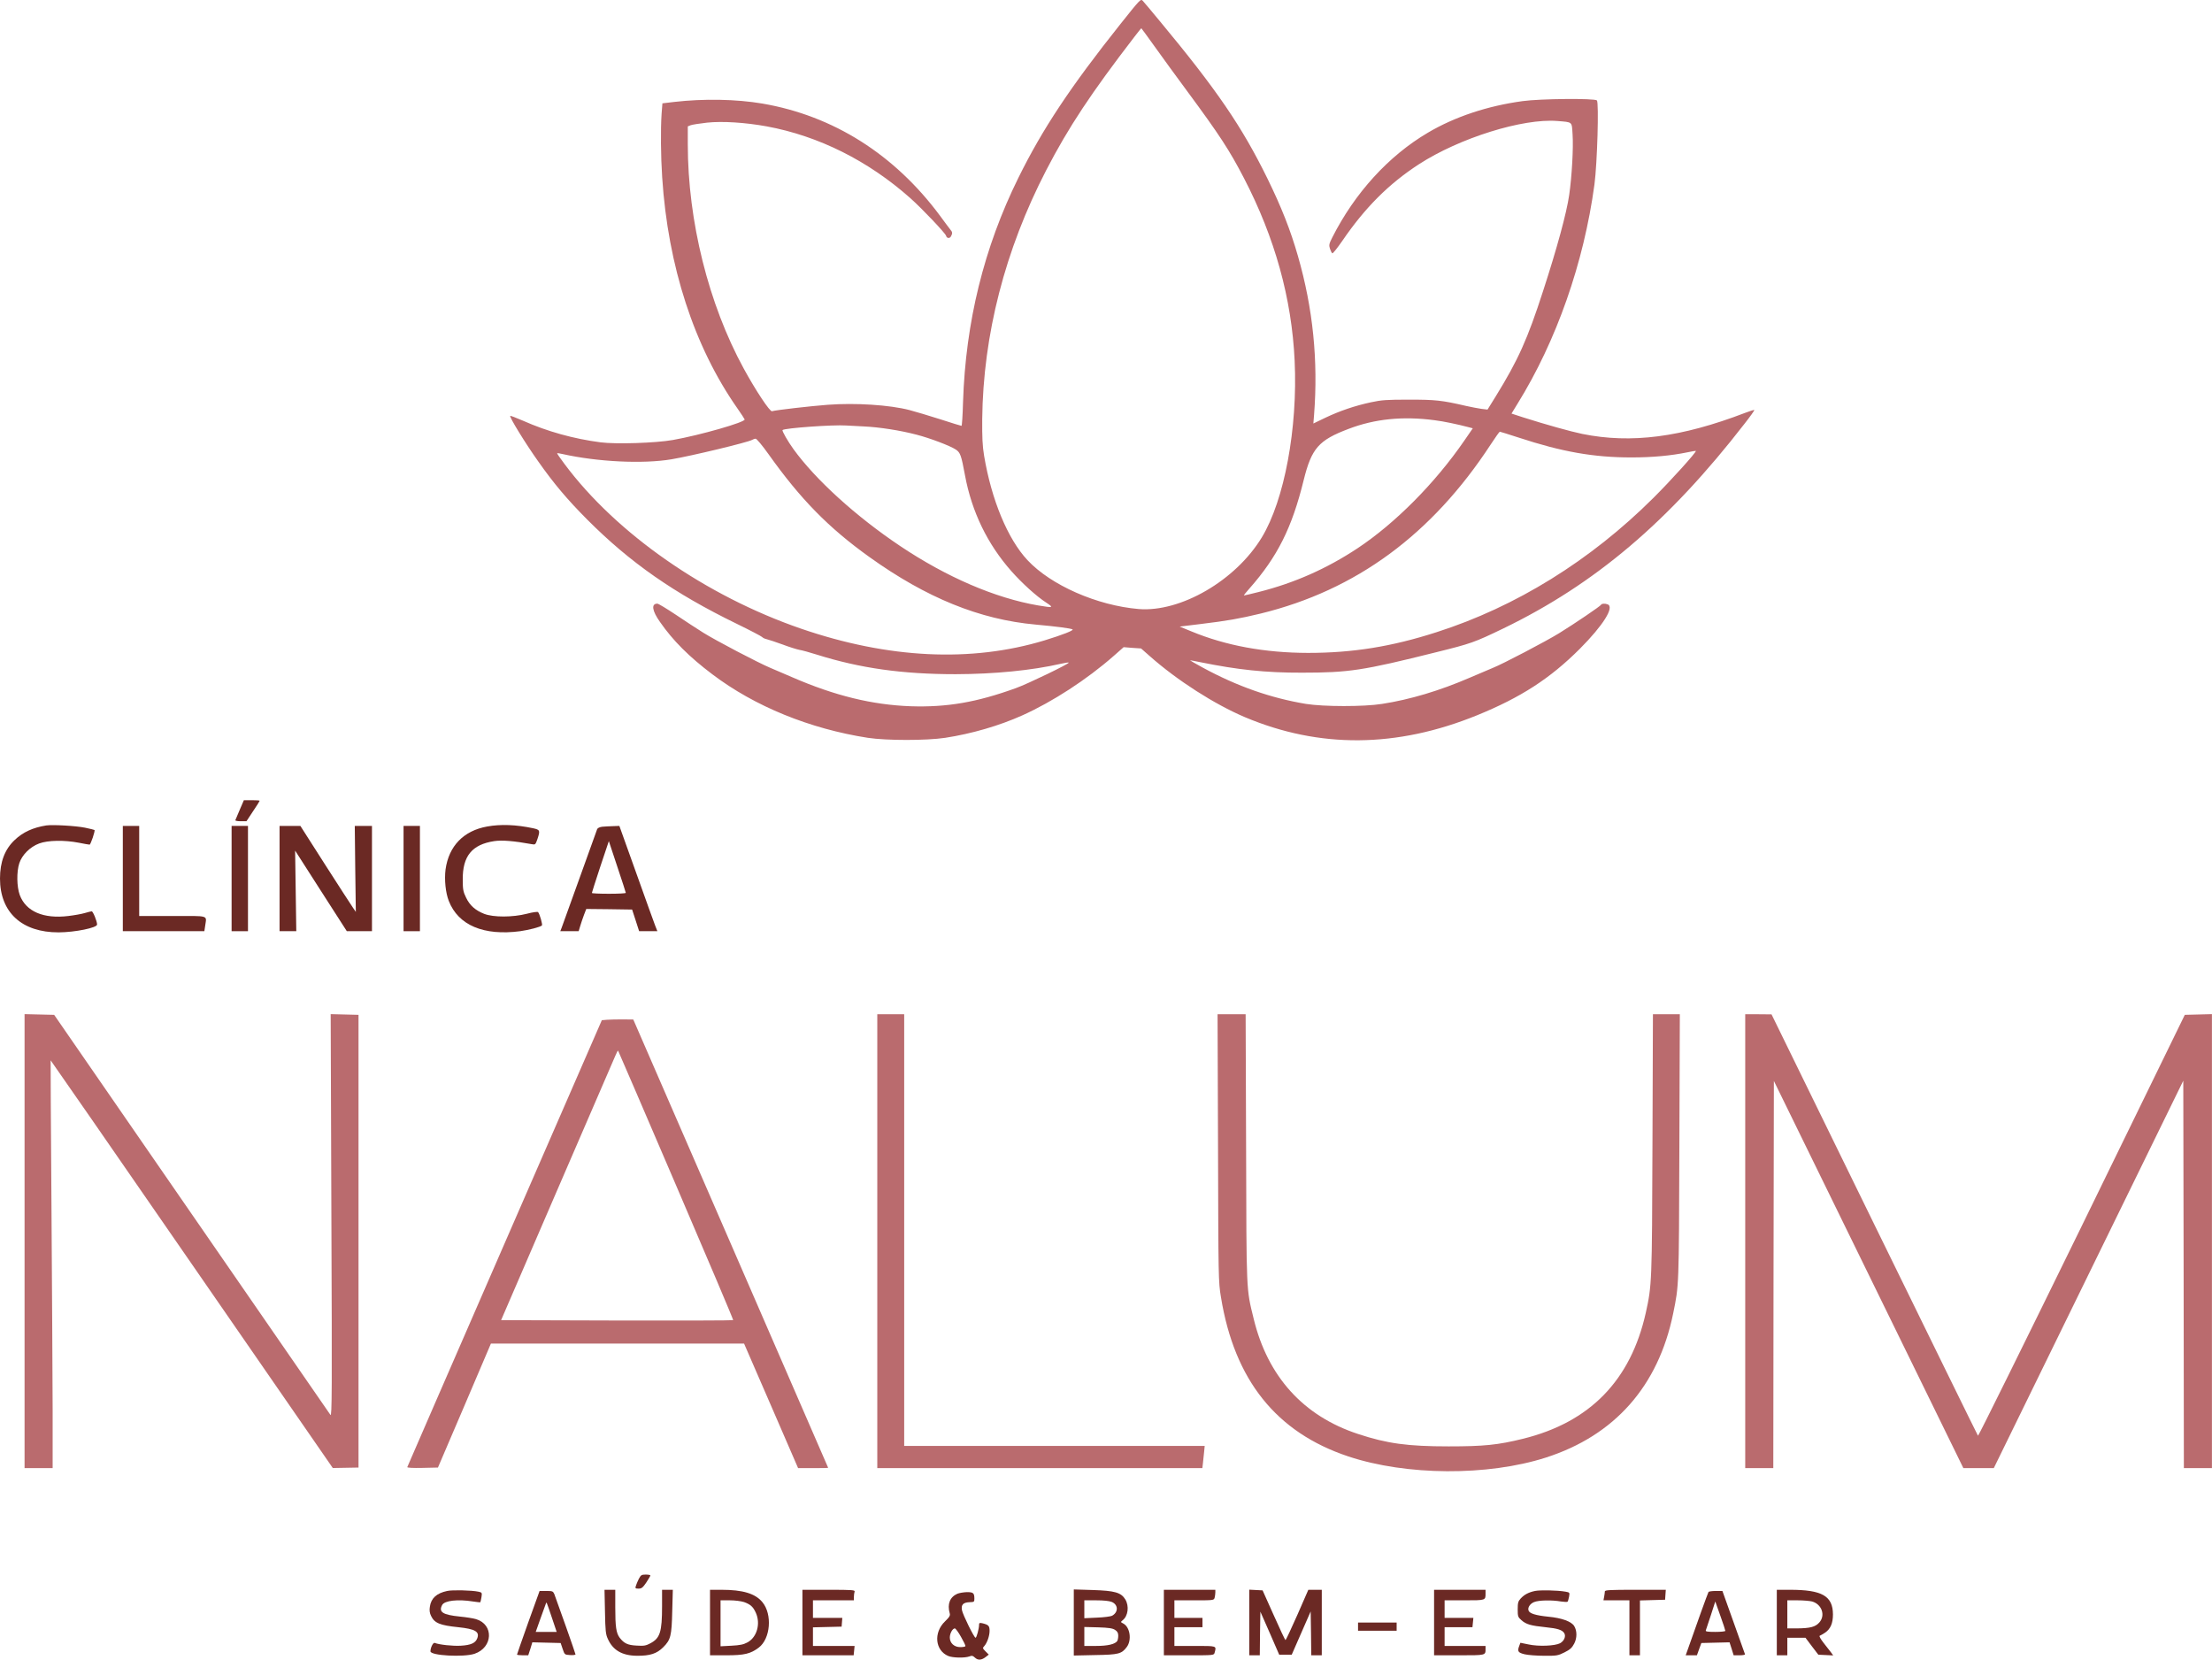 <svg width="8111" height="6086" viewBox="0 0 8111 6086" fill="none" xmlns="http://www.w3.org/2000/svg">
<path d="M4108.15 88.517C3925.43 317.985 3822.06 473.679 3734.14 652.106C3608.03 907.308 3540.69 1180.95 3531.26 1474.33C3529.97 1522.37 3527.4 1561.4 3525.68 1561.4C3523.97 1561.4 3488.8 1550.67 3448.05 1537.38C3407.3 1524.51 3356.26 1509.07 3334.82 1503.49C3261.9 1484.62 3136.23 1476.47 3034.57 1484.19C2972.81 1488.91 2844.14 1503.49 2830.84 1507.78C2823.12 1510.36 2770.79 1431.44 2727.04 1351.23C2597.94 1114.9 2522.02 809.945 2522.02 529.009V463.385L2532.74 459.096C2538.75 456.952 2565.77 452.663 2592.79 449.66C2649.41 443.656 2733.91 449.231 2811.54 463.385C3001.98 498.556 3183.84 589.485 3338.25 726.737C3382 765.767 3466.92 855.41 3469.07 864.417C3471.21 873.853 3482.36 875.569 3487.08 866.562C3493.08 855.839 3492.66 850.692 3484.94 842.114C3481.5 837.824 3464.35 815.092 3447.19 791.502C3280.34 566.324 3055.59 424.354 2795.67 379.748C2700.02 363.449 2579.92 361.305 2472.27 373.743L2428.95 378.89L2425.94 417.492C2422.08 474.966 2422.94 572.329 2428.09 649.962C2449.11 975.505 2545.18 1270.6 2703.45 1496.63C2717.61 1516.79 2729.62 1535.23 2730.47 1537.81C2734.33 1547.67 2566.63 1595.71 2467.12 1613.3C2403.64 1624.45 2259.1 1629.16 2202.48 1621.87C2103.83 1609.01 2007.32 1582.41 1917.68 1542.52C1892.8 1531.8 1871.79 1523.65 1870.93 1524.94C1867.07 1528.8 1926.26 1625.3 1973.87 1692.21C2030.91 1773.28 2079.81 1831.18 2153.15 1904.95C2310.99 2063.22 2471.41 2175.17 2702.17 2287.54C2750.63 2311.13 2792.24 2333.01 2794.38 2335.58C2796.96 2338.58 2804.68 2342.44 2811.54 2343.73C2818.83 2345.45 2844.57 2354.02 2869.44 2363.03C2894.32 2372.47 2922.2 2381.05 2931.21 2382.76C2940.64 2384.05 2969.38 2392.2 2995.54 2400.35C3153.81 2450.1 3309.08 2471.97 3504.24 2471.97C3646.21 2471.55 3782.6 2458.25 3889.83 2433.8C3904.84 2430.37 3917.71 2428.23 3919 2429.51C3922.43 2432.94 3768.45 2507.57 3725.13 2523.01C3580.58 2575.34 3472.07 2593.79 3339.1 2589.5C3197.99 2584.35 3061.17 2550.89 2905.9 2483.56C2877.59 2471.12 2841.13 2455.68 2824.84 2448.81C2780.66 2430.37 2624.53 2348.45 2578.64 2319.71C2556.76 2305.99 2511.3 2276.39 2478.27 2254.09C2444.82 2231.78 2414.36 2213.34 2410.5 2213.34C2387.34 2213.34 2390.77 2239.08 2419.94 2280.25C2467.55 2348.88 2526.74 2408.07 2612.09 2472.4C2767.36 2589.93 2969.38 2672.28 3182.55 2705.3C3250.75 2715.6 3397.01 2715.6 3465.63 2705.3C3563 2690.29 3663.79 2661.12 3748.72 2622.95C3859.38 2573.2 3985.05 2491.7 4083.7 2405.06L4120.16 2372.9L4152.33 2375.47L4184.07 2377.61L4216.24 2405.92C4317.03 2495.14 4453.43 2582.2 4564.51 2629.38C4838.16 2744.76 5121.25 2742.62 5416.34 2622.52C5576.33 2557.33 5683.98 2487.84 5792.93 2378.9C5878.71 2292.69 5920.74 2225.78 5895.01 2215.91C5885.14 2212.05 5872.71 2212.91 5870.99 2217.2C5869.27 2221.92 5774.48 2286.26 5717.44 2321.43C5668.11 2351.88 5508.99 2435.09 5475.1 2448.38C5463.52 2453.1 5424.92 2469.4 5389.32 2484.84C5279.09 2532.45 5170.57 2565.05 5067.63 2580.92C5000.29 2591.64 4853.17 2591.21 4788.84 2580.92C4659.31 2559.47 4536.21 2516.15 4410.53 2447.96C4383.94 2433.37 4362.92 2421.36 4363.35 2420.93C4363.78 2420.51 4381.8 2423.94 4402.81 2428.23C4537.49 2455.68 4641.29 2466.83 4773.83 2466.4C4945.82 2466.4 4997.29 2458.68 5266.65 2391.34C5394.89 2359.6 5406.48 2355.31 5511.56 2304.7C5848.69 2141.71 6119.33 1912.25 6396.84 1553.68C6417.86 1527.08 6433.73 1504.35 6432.87 1503.49C6432.01 1502.21 6416.57 1506.93 6398.98 1513.79C6165.23 1603.43 5981.22 1627.45 5801.93 1590.99C5759.9 1582.41 5668.11 1556.68 5585.76 1530.52L5542.44 1516.36L5564.74 1479.9C5707.14 1250.01 5807.51 964.353 5846.54 676.554C5856.84 598.921 5863.27 375.887 5855.55 368.167C5847.4 360.018 5647.95 361.733 5583.19 370.741C5454.08 388.326 5334.42 428.215 5235.77 486.547C5091.65 571.471 4967.7 707.436 4884.91 871.28C4873.33 894.441 4872.48 898.73 4876.77 912.026C4879.34 919.746 4883.2 927.467 4885.34 928.754C4887.49 930.04 4903.79 909.453 4922.23 882.86C5005.44 761.049 5092.51 673.981 5202.74 602.353C5351.57 505.848 5584.05 433.362 5710.58 443.656C5767.19 448.374 5763.33 444.942 5766.33 492.551C5769.77 540.589 5763.76 647.388 5753.9 715.156C5744.46 780.779 5709.29 909.881 5658.68 1065.58C5601.2 1243.57 5566.89 1319.92 5484.54 1453.31L5454.51 1501.78L5432.64 1499.2C5420.63 1497.49 5395.32 1492.77 5376.45 1488.48C5285.95 1467.47 5263.22 1465.32 5166.28 1465.32C5085.22 1465.32 5065.92 1466.61 5028.17 1474.76C4968.12 1487.62 4912.79 1506.5 4860.47 1531.37L4815.86 1552.82L4818.43 1521.51C4833.87 1322.49 4814.57 1130.77 4759.24 938.619C4731.79 842.971 4698.34 758.476 4647.3 654.251C4553.79 463.814 4461.58 328.707 4250.98 75.221C4221.81 39.622 4194.36 7.453 4190.07 2.735C4182.78 -4.985 4180.21 -1.983 4108.15 88.517ZM4233.82 170.439C4260.41 207.755 4314.03 281.527 4353.49 334.712C4471.87 495.125 4507.9 550.025 4561.51 653.393C4674.75 871.708 4736.51 1093.88 4747.23 1322.92C4758.81 1570.4 4709.49 1834.18 4626.71 1970.58C4531.06 2128.42 4329.04 2245.51 4175.49 2233.07C4022.8 2220.2 3853.8 2146 3767.59 2053.79C3694.68 1975.72 3635.48 1832.04 3608.46 1670.77C3602.46 1634.31 3601.17 1603.86 3601.6 1536.95C3605.03 1227.7 3685.24 915.886 3836.22 624.227C3918.14 465.959 4001.78 340.288 4160.48 133.982C4173.34 117.254 4184.5 103.529 4184.93 103.529C4185.35 103.1 4207.23 133.553 4233.82 170.439ZM5260.64 1540.81C5292.38 1544.67 5345.57 1555.82 5384.17 1566.11L5400.47 1570.4L5369.16 1615.87C5262.36 1771.13 5116.1 1918.68 4977.56 2010.47C4864.76 2085.1 4745.95 2137.85 4614.27 2170.88C4586.82 2177.74 4563.23 2183.32 4561.51 2183.32C4559.8 2183.32 4568.8 2171.74 4581.67 2157.58C4684.18 2041.35 4737.37 1935.41 4780.26 1760.84C4809.43 1643.32 4835.16 1614.15 4944.96 1572.55C5041.47 1535.66 5143.98 1525.37 5260.64 1540.81ZM3167.54 1563.54C3224.16 1566.11 3301.36 1578.12 3360.12 1593.57C3410.3 1606.43 3484.51 1634.74 3505.09 1648.47C3521.39 1659.62 3524.82 1669.05 3538.55 1743.26C3563.43 1877.08 3621.33 1995.88 3708.83 2094.53C3748.29 2139.14 3801.05 2186.75 3836.22 2209.48C3864.95 2228.35 3862.81 2229.21 3806.19 2219.77C3648.78 2192.75 3470.78 2115.98 3300.5 2001.89C3139.23 1893.8 2991.25 1759.55 2909.76 1647.18C2889.17 1618.87 2866.87 1579.84 2869.44 1576.84C2876.73 1569.55 3056.02 1556.68 3103.2 1560.11C3112.64 1560.54 3141.8 1562.25 3167.54 1563.54ZM5568.18 1604.29C5727.3 1656.62 5843.11 1677.2 5982.08 1677.2C6058.43 1677.2 6127.91 1670.77 6187.96 1658.33C6203.83 1654.9 6217.55 1652.76 6218.41 1653.18C6221.84 1656.62 6127.05 1761.7 6063.14 1825.18C5831.96 2055.5 5558.31 2224.92 5267.51 2318C5102.37 2371.18 4959.55 2393.91 4796.13 2393.91C4637 2393.48 4495.03 2367.32 4368.5 2314.99L4325.61 2297.41L4402.81 2287.97C4499.32 2276.39 4545.21 2268.24 4621.99 2249.8C4972.84 2164.02 5250.35 1959.86 5466.52 1629.16C5483.25 1603.86 5497.83 1582.84 5499.55 1582.84C5501.27 1582.84 5532.15 1592.71 5568.18 1604.29ZM2817.97 1665.19C2935.5 1830.32 3038.01 1934.98 3187.7 2042.21C3396.58 2191.9 3592.16 2271.67 3798.04 2290.12C3873.53 2296.98 3925.86 2303.84 3932.72 2307.7C3938.73 2311.13 3895.84 2327.86 3830.21 2348.02C3561.28 2429.51 3257.61 2414.93 2937.64 2305.13C2588.5 2185.03 2260.38 1956.85 2069.94 1701.22C2054.07 1680.21 2042.07 1662.62 2042.92 1661.76C2043.35 1660.9 2052.36 1662.62 2062.65 1664.76C2190.9 1693.5 2357.75 1701.65 2461.97 1684.07C2535.75 1671.63 2742.48 1621.87 2757.92 1612.87C2761.36 1610.72 2767.36 1608.58 2770.79 1608.58C2774.65 1608.58 2795.67 1633.88 2817.97 1665.19Z" fill="#BA6B6E"/>
<path d="M879.276 2968.65C871.126 2987.96 863.835 3005.54 862.977 3007.26C862.119 3009.4 871.126 3011.12 882.707 3011.12H903.724L927.743 2974.66C941.468 2954.5 952.191 2937.34 952.191 2936.06C952.191 2934.77 939.324 2933.91 923.454 2933.91H894.288L879.276 2968.65Z" fill="#6B2924"/>
<path d="M169.421 3026.56C120.954 3034.28 84.067 3051 53.614 3080.17C17.585 3114.05 0 3160.38 0 3221.28C0 3345.24 80.207 3419.01 215.315 3418.58C275.363 3418.15 356 3401.85 356 3389.84C356 3377.83 340.987 3341.38 336.269 3341.38C334.125 3341.38 322.115 3344.38 310.535 3347.81C298.954 3351.24 272.361 3355.96 250.915 3358.53C159.556 3369.69 95.219 3342.23 72.487 3281.76C61.335 3251.31 60.477 3196.41 70.771 3165.09C81.065 3134.21 110.231 3105.05 143.687 3092.61C175.426 3080.6 237.19 3079.74 289.518 3090.04C308.39 3093.9 325.975 3096.9 328.549 3096.9C332.409 3096.9 349.566 3046.29 346.563 3043.28C345.706 3042.43 329.836 3038.57 311.392 3034.71C277.079 3027.84 193.012 3023.13 169.421 3026.56Z" fill="#6B2924"/>
<path d="M1786.43 3030.42C1699.79 3045.86 1645.75 3102.05 1633.74 3187.83C1629.02 3225.57 1633.74 3273.18 1645.75 3303.63C1680.49 3392.42 1773.56 3431.88 1907.38 3414.29C1939.98 3409.57 1980.3 3399.28 1987.16 3393.28C1990.17 3390.27 1979.01 3350.81 1973.01 3344.38C1971.29 3342.24 1952.42 3344.81 1931.83 3350.38C1879.51 3363.68 1809.59 3363.68 1775.71 3350.81C1743.11 3337.95 1722.52 3319.93 1708.8 3290.77C1698.5 3269.75 1696.79 3260.74 1696.79 3225.57C1695.93 3138.93 1730.67 3096.47 1812.17 3084.03C1840.47 3079.74 1883.79 3083.17 1949.85 3095.18C1962.71 3097.76 1963.57 3096.9 1970.44 3077.17C1981.16 3045 1980.3 3042.43 1954.99 3036.85C1891.94 3023.55 1836.18 3021.41 1786.43 3030.42Z" fill="#6B2924"/>
<path d="M450.361 3221.28V3414.29H600.052H749.315L752.317 3394.56C757.464 3354.67 770.76 3358.53 632.65 3358.53H510.409V3193.4V3028.27H480.385H450.361V3221.28Z" fill="#6B2924"/>
<path d="M849.251 3221.28V3414.29H879.276H909.3V3221.28V3028.27H879.276H849.251V3221.28Z" fill="#6B2924"/>
<path d="M1025.11 3221.28V3414.29H1055.56H1086.44L1084.3 3266.75L1082.15 3118.77L1176.94 3266.75L1271.73 3414.29H1318.06H1363.95V3221.28V3028.27H1332.64H1300.9L1302.61 3185.68L1304.76 3343.52L1294.47 3328.51C1288.46 3320.36 1243 3249.16 1192.38 3170.67L1101.45 3028.27H1063.28H1025.11V3221.28Z" fill="#6B2924"/>
<path d="M1479.76 3221.28V3414.29H1509.78H1539.8V3221.28V3028.27H1509.78H1479.76V3221.28Z" fill="#6B2924"/>
<path d="M2208.05 3031.28C2198.62 3032.56 2191.33 3035.99 2189.61 3040.28C2187.9 3044.14 2159.16 3124.78 2125.27 3219.14C2091.39 3313.5 2061.79 3395.85 2059.22 3402.28L2054.5 3414.29H2088.39H2121.84L2127.42 3395.85C2130.42 3385.98 2136.43 3367.54 2141.14 3355.1L2149.72 3332.8L2233.79 3333.66L2317.86 3334.94L2330.72 3374.4L2343.59 3414.29H2377.05H2410.5L2402.35 3393.7C2398.06 3382.55 2366.75 3295.91 2332.87 3200.69L2271.11 3028.27L2247.51 3029.13C2234.65 3029.56 2217.06 3030.42 2208.05 3031.28ZM2294.7 3273.61C2294.7 3275.75 2266.82 3277.04 2232.5 3277.04C2198.19 3277.04 2170.31 3275.75 2170.31 3274.04C2170.31 3272.32 2184.46 3228.57 2201.19 3177.53L2232.5 3084.03L2263.38 3177.1C2280.54 3228.57 2294.7 3271.89 2294.7 3273.61Z" fill="#6B2924"/>
<path d="M90.072 4550.91V5382.99H141.542H193.011V5167.25C192.582 5048.87 190.867 4712.61 188.722 4420.09C186.578 4127.57 185.291 3887.81 185.72 3887.81C186.149 3887.38 419.05 4223.22 703.42 4634.97L1220.26 5382.56L1267.44 5381.71L1314.62 5380.85V4550.91V3720.96L1263.58 3719.68L1212.54 3718.39L1215.12 4457.4C1217.69 5104.2 1217.26 5195.56 1211.68 5187.84C1208.25 5183.12 978.784 4851.14 702.134 4450.11L198.587 3720.96L144.115 3719.68L90.072 3718.39V4550.91Z" fill="#BA6B6E"/>
<path d="M3216.86 4550.91V5382.99H3812.63H4408.82L4410.96 5364.55C4412.25 5354.69 4413.96 5336.24 4415.25 5323.8L4417.4 5301.5H3866.67H3315.51V4510.16V3718.82H3266.19H3216.86V4550.91Z" fill="#BA6B6E"/>
<path d="M4466.29 4208.63C4467.58 4687.3 4467.58 4700.17 4477.01 4755.92C4526.34 5060.02 4679.89 5252.17 4944.1 5340.1C5156.85 5410.87 5454.94 5412.59 5668.11 5344.39C5920.74 5263.33 6080.73 5082.32 6135.2 4815.97C6156.65 4710.89 6156.22 4721.61 6157.93 4206.49L6159.65 3718.82H6110.32H6061L6059.28 4193.62C6057.57 4703.17 6057.14 4712.17 6034.83 4813.4C5979.5 5061.31 5829.81 5214.86 5584.47 5275.33C5492.26 5298.07 5441.22 5303.21 5312.11 5303.21C5161.56 5303.21 5086.07 5292.92 4979.7 5257.75C4779.4 5192.13 4647.72 5046.73 4596.68 4833.99C4569.66 4723.76 4570.52 4744.34 4569.23 4208.63L4567.52 3718.82H4516.05H4464.58L4466.29 4208.63Z" fill="#BA6B6E"/>
<path d="M6399.41 4550.91V5382.99H6450.88H6502.35L6503.21 4673.15L6504.5 3963.3L6851.92 4673.15L7199.34 5382.99H7255.1H7310.86L7658.28 4672.72L8005.7 3962.44L8006.99 4672.72L8007.84 5382.99H8059.31H8110.78V4550.91V3718.39L8061.03 3719.68L8011.28 3720.96L7633.83 4494.29C7425.81 4919.34 7254.67 5265.9 7252.95 5264.19C7251.24 5262.47 7080.53 4913.77 6872.94 4490L6495.92 3719.25L6447.88 3718.82H6399.41V4550.91Z" fill="#BA6B6E"/>
<path d="M2226.07 3738.98L2206.77 3740.69L1850.77 4557.77C1655.18 5007.27 1493.91 5376.99 1493.48 5379.13C1492.2 5381.71 1513.21 5382.99 1548.81 5382.14L1605.86 5380.85L1703.22 5153.53L1800.16 4926.2H2264.24H2728.33L2827.41 5154.38L2926.49 5382.99H2981.39C3011.84 5382.99 3036.72 5382.56 3036.72 5381.71C3036.72 5381.28 2875.88 5011.13 2679.43 4559.48L2322.15 3738.12L2283.97 3737.69C2262.53 3737.69 2236.79 3738.12 2226.07 3738.98ZM2479.13 4346.32C2595.36 4616.96 2689.73 4839.56 2688.44 4840.42C2687.15 4841.71 2495.43 4842.14 2262.1 4841.71L1837.47 4840.42L2042.06 4366.47C2154.87 4105.7 2250.95 3883.09 2256.09 3871.51C2260.81 3859.93 2265.53 3851.35 2266.39 3852.21C2267.24 3853.07 2362.89 4075.24 2479.13 4346.32Z" fill="#BA6B6E"/>
<path d="M2342.31 5789.17C2338.02 5798.18 2332.87 5809.76 2331.58 5814.91C2328.58 5823.49 2329.87 5824.77 2341.45 5824.77C2352.6 5824.77 2356.89 5821.34 2369.76 5802.47C2377.91 5790.03 2384.77 5778.45 2384.77 5776.73C2384.77 5774.59 2377.05 5773.3 2367.61 5773.3C2352.17 5773.3 2350.03 5775.02 2342.31 5789.17Z" fill="#6B2924"/>
<path d="M1639.74 5833.35C1601.14 5841.5 1580.55 5859.94 1576.26 5891.25C1574.12 5904.12 1575.4 5913.99 1580.55 5924.71C1592.99 5951.3 1613.58 5959.45 1680.92 5966.31C1742.25 5972.75 1759.41 5982.61 1749.97 6007.06C1743.54 6024.22 1726.81 6031.94 1689.93 6034.08C1660.76 6035.8 1611.43 6030.65 1593.85 6023.79C1588.27 6021.64 1578.41 6040.94 1578.41 6054.67C1578.41 6070.54 1700.22 6076.97 1740.11 6063.68C1807.88 6040.51 1811.31 5956.45 1745.68 5936.72C1735.82 5933.72 1709.23 5929.43 1686.49 5927.28C1623.01 5920.85 1607.57 5910.55 1621.3 5884.82C1629.88 5868.52 1678.77 5862.95 1734.53 5871.95C1748.69 5874.1 1760.7 5875.38 1761.12 5874.95C1761.98 5874.1 1763.7 5865.95 1765.41 5856.51C1767.99 5839.35 1767.56 5838.93 1753.83 5835.92C1728.96 5830.78 1658.61 5829.06 1639.74 5833.35Z" fill="#6B2924"/>
<path d="M2218.35 5909.27C2219.64 5979.61 2220.92 5992.48 2229.07 6009.63C2247.52 6050.81 2281.83 6070.54 2335.44 6070.97C2383.48 6071.4 2408.36 6063.25 2431.95 6039.66C2459.4 6012.21 2462.83 5998.48 2464.98 5907.12L2467.12 5829.06H2447.39H2427.66V5888.68C2427.66 5984.33 2420.37 6006.63 2384.34 6025.5C2368.47 6034.08 2360.75 6035.37 2334.16 6033.65C2301.13 6031.94 2288.26 6025.5 2271.96 6004.49C2259.52 5987.33 2256.09 5965.03 2256.09 5894.26V5829.06H2236.36H2216.63L2218.35 5909.27Z" fill="#6B2924"/>
<path d="M2603.51 5949.16V6069.25H2663.56C2729.62 6069.25 2752.35 6063.67 2782.37 6040.94C2825.26 6008.35 2832.56 5919.13 2795.67 5874.52C2769.5 5842.79 2724.04 5829.06 2645.55 5829.06H2603.51V5949.16ZM2728.33 5874.1C2751.92 5882.67 2761.36 5891.25 2771.22 5912.7C2789.66 5952.59 2775.94 6002.77 2741.2 6021.64C2726.61 6029.79 2713.75 6032.36 2682.44 6034.08L2642.12 6036.22V5951.73V5867.66H2676C2695.3 5867.66 2717.61 5870.66 2728.33 5874.1Z" fill="#6B2924"/>
<path d="M2942.36 5949.16V6069.25H3036.29H3130.22L3131.94 6052.09L3133.65 6034.94H3057.31H2980.96V6000.62V5966.74L3033.72 5965.45L3086.04 5964.17L3087.33 5947.87L3088.62 5932H3035H2980.96V5899.83V5867.66H3056.02H3131.08V5855.22C3131.08 5848.36 3132.37 5839.78 3133.65 5835.92C3135.8 5829.92 3125.93 5829.06 3039.29 5829.06H2942.36V5949.16Z" fill="#6B2924"/>
<path d="M1936.98 5948.73C1914.25 6012.63 1895.8 6065.39 1895.8 6066.68C1895.8 6067.96 1905.24 6069.25 1916.39 6069.25H1936.98L1944.7 6045.66L1951.99 6021.64L2003.89 6022.93L2055.79 6024.21L2063.08 6045.66C2070.37 6067.11 2070.37 6067.11 2090.1 6068.39C2101.25 6069.25 2110.26 6067.96 2110.26 6065.82C2110.26 6062.39 2042.92 5871.95 2032.63 5844.93C2027.91 5834.21 2025.77 5833.35 2003.03 5833.35H1978.58L1936.98 5948.73ZM2024.91 5935L2041.21 5983.47H2002.6H1964.43L1981.59 5935C1991.02 5908.84 2000.03 5883.96 2001.32 5880.53C2004.32 5872.81 2002.18 5867.66 2024.91 5935Z" fill="#6B2924"/>
<path d="M3510.24 5843.64C3483.22 5855.65 3472.92 5881.39 3482.36 5914.84C3484.93 5923.42 3481.93 5928.57 3465.2 5944.87C3422.31 5986.04 3428.75 6051.67 3477.21 6071.82C3493.51 6078.69 3537.26 6079.54 3553.99 6073.54C3563.85 6069.68 3567.29 6070.54 3575.44 6078.26C3586.59 6088.55 3599.88 6087.27 3615.75 6074.4L3625.62 6066.68L3613.61 6054.67C3602.89 6043.95 3602.46 6042.23 3608.89 6035.8C3619.61 6023.79 3628.62 5998.05 3628.62 5979.61C3628.62 5961.17 3624.76 5957.31 3602.03 5951.73C3591.73 5949.58 3590.02 5950.44 3590.02 5957.73C3590.02 5971.46 3581.01 6004.91 3577.15 6004.91C3572 6004.91 3530.83 5921.28 3527.4 5904.12C3523.54 5883.96 3531.69 5875.38 3555.28 5874.53C3571.57 5874.1 3572.86 5873.24 3572.86 5862.52C3572.86 5841.07 3569.43 5837.64 3545.41 5837.64C3533.4 5838.07 3517.53 5840.64 3510.24 5843.64ZM3523.97 6001.91C3533.83 6019.07 3541.12 6034.08 3539.84 6035.8C3538.98 6037.94 3530.4 6039.23 3520.96 6039.23C3498.66 6039.23 3482.79 6024.22 3482.79 6004.06C3482.79 5988.62 3493.08 5970.6 3501.23 5970.6C3504.24 5971.03 3514.53 5984.76 3523.97 6001.91Z" fill="#6B2924"/>
<path d="M3937.44 5948.73V6070.11L4015.93 6068.39C4101.29 6067.11 4112.87 6064.1 4131.74 6038.8C4150.61 6013.49 4143.75 5966.31 4119.3 5953.02C4108.58 5947.44 4108.58 5947.44 4116.73 5940.58C4136.46 5925.14 4141.18 5888.68 4126.16 5864.23C4110.72 5838.93 4087.56 5832.49 4007.35 5829.92L3937.44 5827.77V5948.73ZM4076.84 5873.67C4100.86 5883.96 4101.29 5911.41 4077.7 5924.28C4072.55 5926.85 4047.67 5930.28 4022.37 5931.14L3976.04 5933.29V5900.26V5867.66H4018.93C4046.81 5867.66 4067.4 5869.81 4076.84 5873.67ZM4088.85 5976.18C4097.43 5981.75 4100.43 5987.33 4100.43 5997.62C4100.43 6004.91 4098.71 6013.49 4097 6016.5C4089.28 6028.5 4061.83 6034.94 4018.93 6034.94H3976.04V6000.2V5965.45L4026.65 5966.74C4066.11 5968.03 4079.84 5970.17 4088.85 5976.18Z" fill="#6B2924"/>
<path d="M4267.71 5949.16V6069.25H4359.49C4450.85 6069.25 4451.28 6069.25 4453.85 6059.39C4460.72 6034.08 4463.29 6034.94 4381.37 6034.94H4306.31V6000.62V5966.31H4357.78H4409.25V5949.16V5932H4357.78H4306.31V5899.83V5867.66H4378.79C4449.99 5867.66 4451.28 5867.66 4453.85 5857.8C4455.14 5852.65 4456.43 5844.07 4456.43 5838.5V5829.06H4362.07H4267.71V5949.16Z" fill="#6B2924"/>
<path d="M4580.81 5949.16V6069.25H4600.11H4619.42L4620.27 5989.04L4621.56 5909.27L4656.3 5988.19L4690.62 6067.11H4713.35H4736.51L4771.25 5987.76L4805.99 5908.41L4807.28 5988.62L4808.14 6069.25H4827.44H4846.74V5949.16V5829.06H4822.29H4797.42L4757.1 5921.28C4734.79 5971.89 4715.06 6013.49 4713.78 6013.49C4712.06 6013.49 4692.76 5972.32 4670.46 5922.13L4629.71 5831.2L4605.26 5829.92L4580.81 5828.63V5949.16Z" fill="#6B2924"/>
<path d="M5258.5 5949.15V6069.25H5350.29C5449.79 6069.25 5447.22 6069.68 5447.22 6045.23V6034.94H5372.16H5297.1V6000.62V5966.31H5348.14H5399.18L5400.9 5949.15L5402.61 5932H5349.86H5297.1V5899.83V5867.66H5369.59C5448.94 5867.66 5447.22 5868.09 5447.22 5841.5V5829.06H5352.86H5258.5V5949.15Z" fill="#6B2924"/>
<path d="M5628.65 5833.35C5605.49 5838.07 5589.19 5846.64 5575.9 5861.23C5566.89 5871.09 5565.17 5876.67 5565.17 5900.69C5565.17 5926.42 5566.03 5929.42 5578.9 5940.58C5595.63 5955.59 5612.78 5960.73 5667.68 5966.31C5711.43 5970.6 5728.59 5976.18 5735.88 5988.19C5742.74 5999.34 5735.45 6016.92 5720.44 6025.07C5701.57 6034.94 5641.95 6037.51 5604.63 6029.36L5575.04 6023.36L5571.18 6033.65C5563.03 6054.67 5566.03 6059.38 5590.05 6065.39C5602.06 6068.39 5634.66 6070.96 5661.68 6070.96C5708 6071.39 5712.72 6070.54 5736.74 6058.53C5757.33 6048.23 5764.19 6041.8 5772.34 6026.36C5783.06 6005.77 5783.06 5979.61 5772.34 5962.02C5762.04 5945.29 5727.3 5932.43 5677.12 5927.71C5631.23 5922.99 5608.92 5916.13 5605.06 5905.41C5600.77 5894.68 5610.21 5880.1 5625.22 5874.09C5641.52 5867.23 5689.56 5865.95 5723.87 5871.95C5735.88 5873.67 5746.6 5874.09 5747.89 5872.81C5749.61 5871.09 5751.75 5862.94 5753.47 5854.36C5756.04 5838.92 5756.04 5838.92 5740.17 5835.92C5710.58 5830.77 5647.1 5829.49 5628.65 5833.35Z" fill="#6B2924"/>
<path d="M5884.71 5835.07C5884.71 5838.07 5883.43 5847.07 5882.14 5854.37L5879.57 5867.66H5927.18H5974.79V5968.46V6069.25H5994.09H6013.39V5968.46V5868.09L6059.71 5866.8L6105.61 5865.52L6106.89 5847.07L6108.18 5829.06H5996.66C5904.44 5829.06 5884.71 5829.92 5884.71 5835.07Z" fill="#6B2924"/>
<path d="M6515.22 5949.16V6069.25H6534.52H6553.82V6037.08V6004.91H6587.28H6620.3L6643.89 6036.22L6667.48 6067.11L6694.94 6068.39L6721.96 6069.68L6714.24 6058.96C6709.52 6053.38 6697.51 6037.51 6686.79 6023.79C6675.21 6008.77 6669.63 5998.48 6672.63 5997.62C6675.63 5996.34 6684.21 5991.62 6691.93 5986.47C6712.09 5972.75 6721.1 5952.16 6721.1 5919.13C6720.67 5851.79 6681.21 5829.06 6563.69 5829.06H6515.22V5949.16ZM6644.75 5871.95C6680.35 5882.25 6694.51 5922.99 6670.92 5949.16C6656.33 5965.45 6637.03 5970.17 6589.42 5970.6H6553.82V5919.13V5867.66H6591.57C6612.15 5867.66 6636.17 5869.81 6644.75 5871.95Z" fill="#6B2924"/>
<path d="M6264.73 5837.21C6262.59 5840.21 6217.55 5965.03 6189.25 6046.52L6181.1 6069.25H6201.68H6222.27L6230.42 6046.52L6238.57 6024.21L6290.47 6022.93L6341.94 6021.64L6349.66 6045.66L6356.95 6069.25H6378.4C6390.41 6069.25 6399.41 6067.53 6398.56 6065.39C6398.13 6063.67 6378.83 6010.49 6356.52 5947.44L6315.78 5833.35H6291.33C6278.03 5833.35 6266.02 5835.07 6264.73 5837.21ZM6326.5 5979.61C6326.5 5981.75 6309.77 5983.47 6289.61 5983.47C6261.73 5983.47 6253.15 5982.18 6254.87 5977.89C6255.73 5975.32 6264.31 5950.01 6273.31 5922.56L6289.61 5871.95L6308.05 5923.85C6318.35 5952.59 6326.5 5977.46 6326.5 5979.61Z" fill="#6B2924"/>
<path d="M4979.7 5964.17V5979.18H5050.48H5121.25V5964.17V5949.16H5050.48H4979.7V5964.17Z" fill="#6B2924"/>
</svg>
